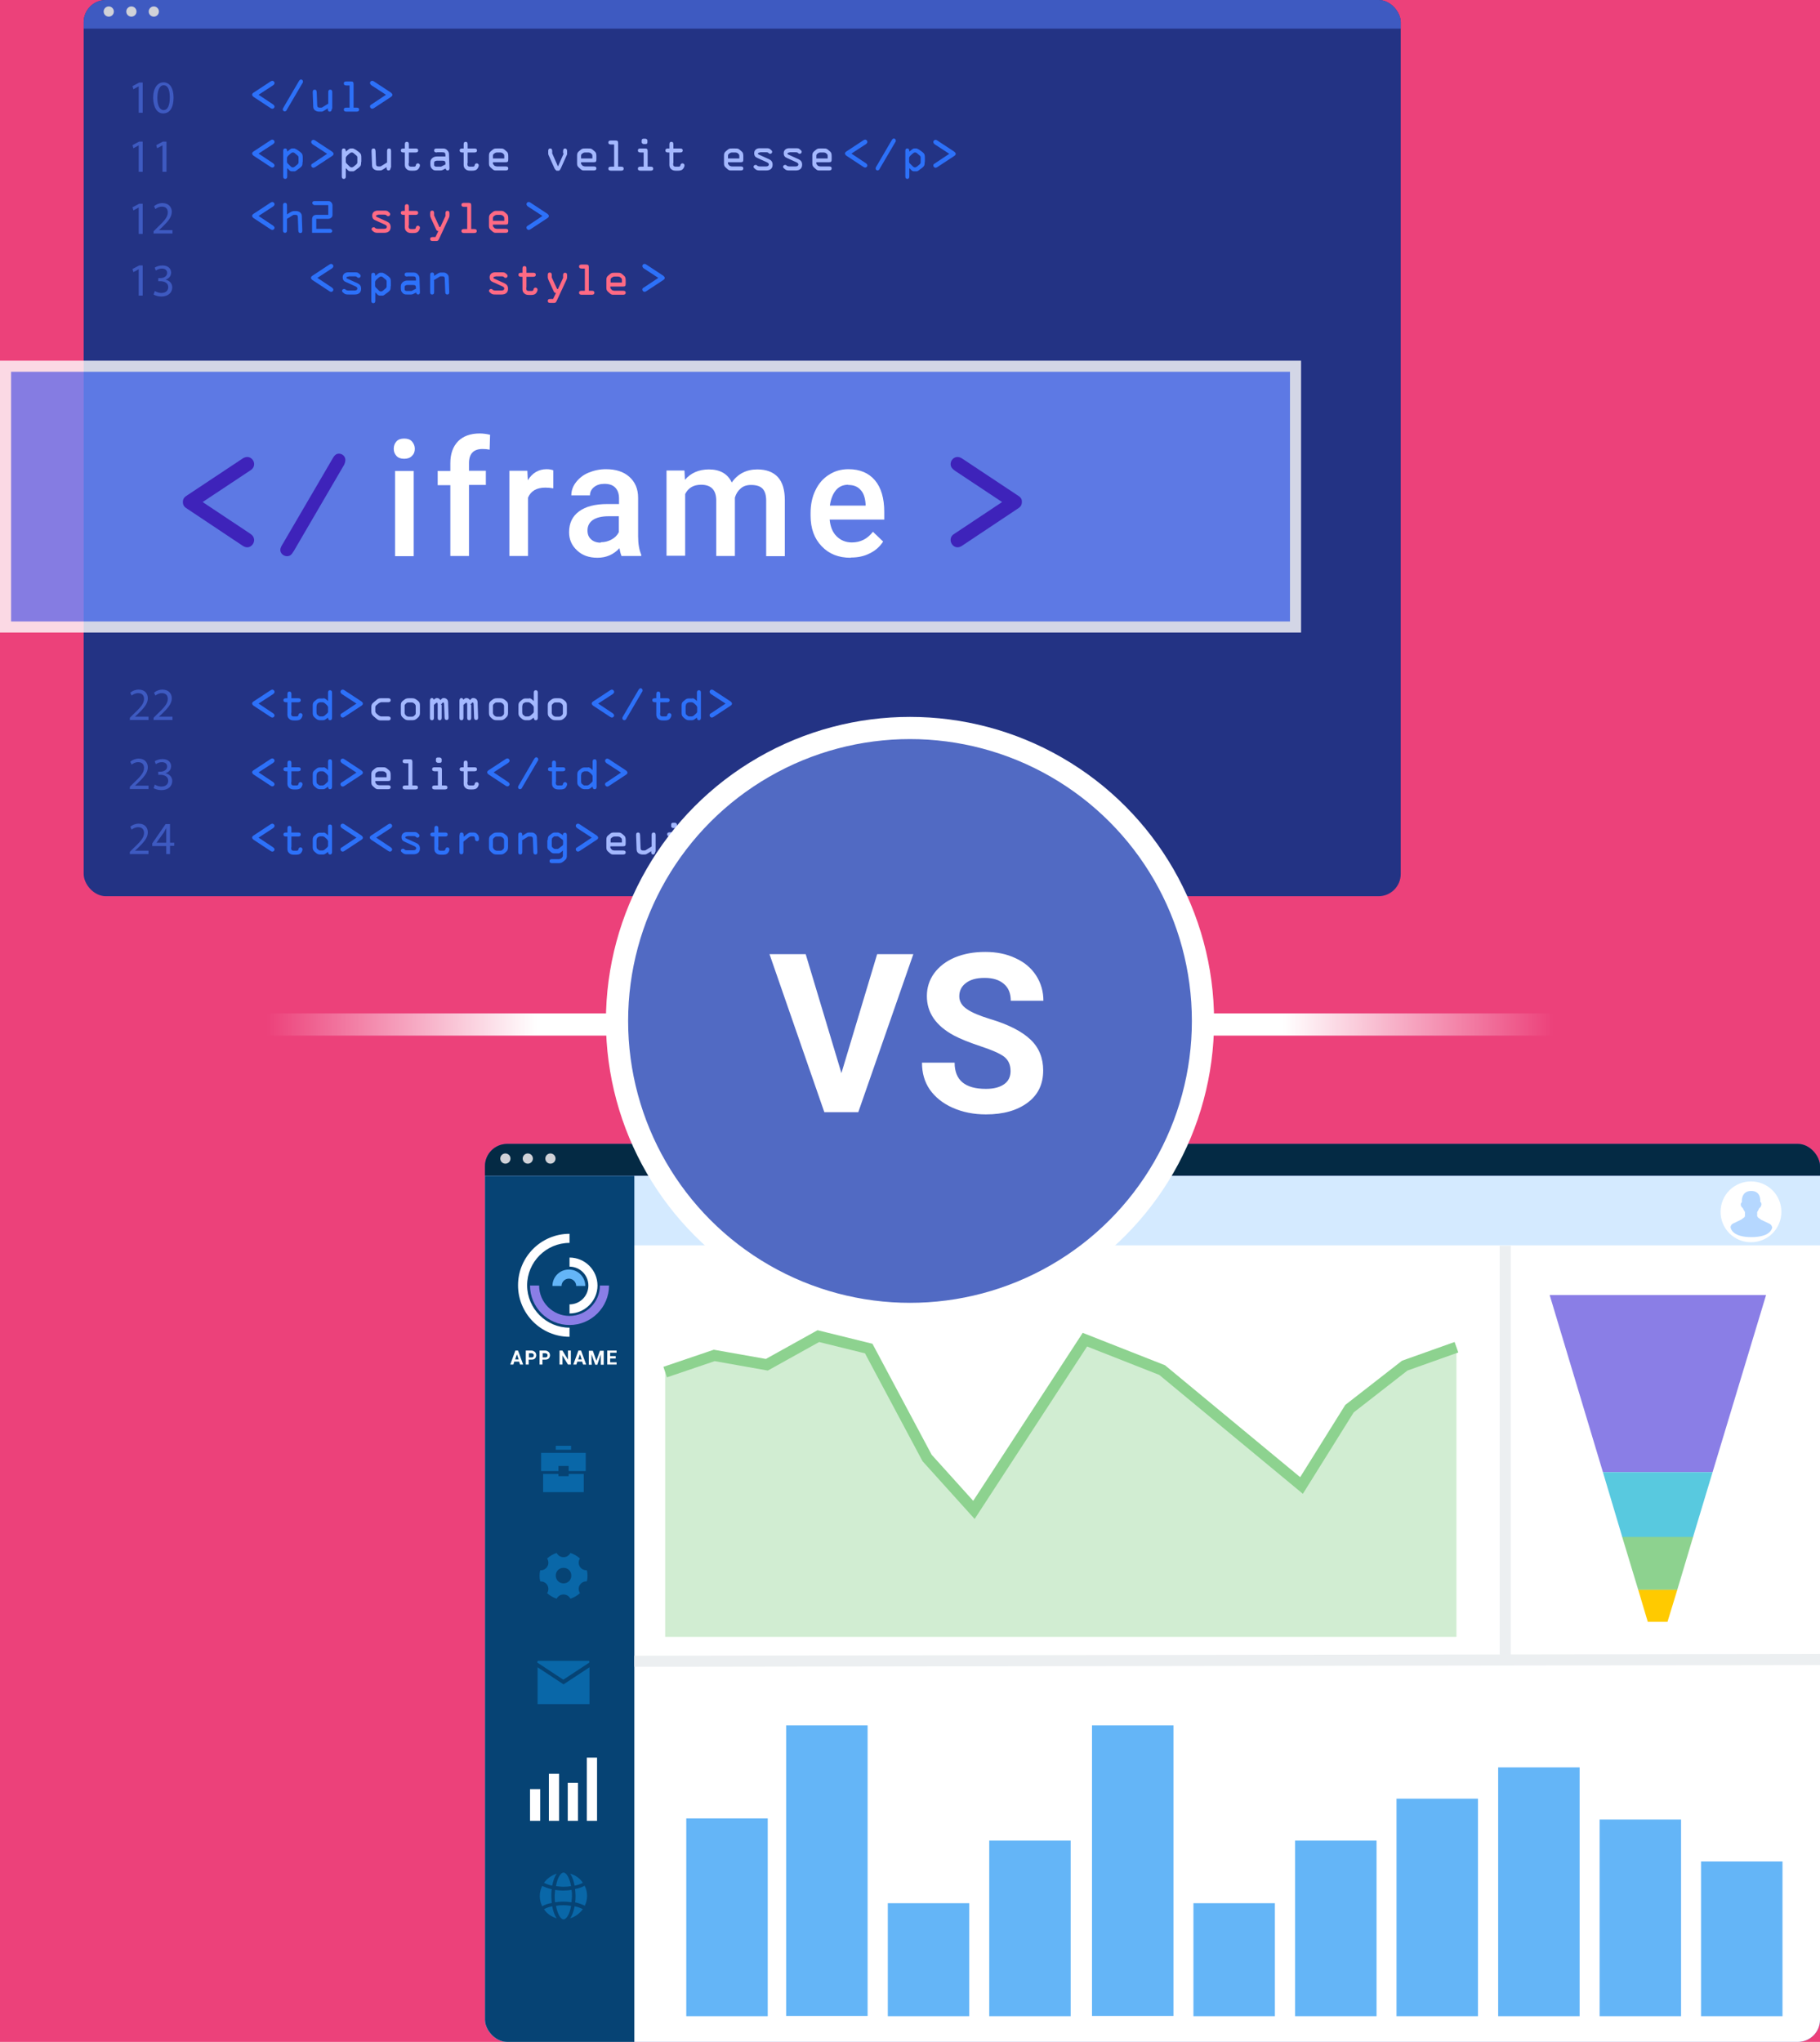 <?xml version="1.0" encoding="UTF-8"?>
<svg id="Layer_5" data-name="Layer 5" xmlns="http://www.w3.org/2000/svg" xmlns:xlink="http://www.w3.org/1999/xlink" viewBox="0 0 82 92">
  <defs>
    <style>
      .cls-1 {
        fill: #516ac3;
        stroke: #fff;
      }

      .cls-1, .cls-2, .cls-3 {
        stroke-miterlimit: 10;
      }

      .cls-4 {
        fill: #ff6a84;
      }

      .cls-4, .cls-5, .cls-6, .cls-7, .cls-8, .cls-9, .cls-10, .cls-11, .cls-12, .cls-13, .cls-14, .cls-15, .cls-16, .cls-17, .cls-18, .cls-19, .cls-20, .cls-21, .cls-22, .cls-23, .cls-24, .cls-25, .cls-26, .cls-27 {
        stroke-width: 0px;
      }

      .cls-5 {
        fill: #64b5f7;
      }

      .cls-6 {
        fill: #58c9df;
      }

      .cls-6, .cls-12, .cls-19, .cls-20 {
        fill-rule: evenodd;
      }

      .cls-7 {
        fill: #d1edd2;
      }

      .cls-8 {
        fill: #6b8bfc;
      }

      .cls-9, .cls-2, .cls-3 {
        fill: none;
      }

      .cls-28 {
        opacity: .8;
      }

      .cls-29 {
        clip-path: url(#clippath-1);
      }

      .cls-10, .cls-19 {
        fill: #8a7ee6;
      }

      .cls-11 {
        fill: #360eaf;
      }

      .cls-12 {
        fill: #8dd28f;
      }

      .cls-13 {
        fill: #ec417a;
      }

      .cls-14 {
        fill: #233384;
      }

      .cls-2 {
        stroke: #8dd28f;
      }

      .cls-2, .cls-3 {
        stroke-width: .5px;
      }

      .cls-15 {
        fill: #0967a8;
      }

      .cls-16 {
        fill: #d0d2d8;
      }

      .cls-30 {
        clip-path: url(#clippath);
      }

      .cls-17 {
        fill: #064374;
      }

      .cls-18 {
        fill: url(#radial-gradient);
      }

      .cls-20 {
        fill: #ffca00;
      }

      .cls-21 {
        fill: #042a44;
      }

      .cls-31, .cls-25 {
        fill: #3e5ac1;
      }

      .cls-22 {
        fill: #95cbff;
        opacity: .4;
      }

      .cls-23 {
        fill: #fff;
      }

      .cls-24 {
        fill: #2d71f9;
      }

      .cls-26 {
        fill: rgba(109, 177, 255, .5);
      }

      .cls-27 {
        fill: #a4b8ff;
      }

      .cls-3 {
        stroke: #eceff1;
      }
    </style>
    <clipPath id="clippath">
      <rect class="cls-9" x="3.77" y="0" width="59.34" height="40.38" rx="1" ry="1"/>
    </clipPath>
    <clipPath id="clippath-1">
      <rect class="cls-25" x="21.85" y="51.54" width="60.15" height="40.46" rx="1" ry="1"/>
    </clipPath>
    <radialGradient id="radial-gradient" cx="41" cy="46.16" fx="41" fy="46.16" r="28.99" gradientUnits="userSpaceOnUse">
      <stop offset=".58" stop-color="#fff"/>
      <stop offset="1" stop-color="#fff" stop-opacity="0"/>
    </radialGradient>
  </defs>
  <rect id="bg" class="cls-13" width="82" height="92"/>
  <g>
    <g id="iframes">
      <g>
        <g id="web_page" data-name="web page">
          <rect class="cls-14" x="3.77" y="0" width="59.34" height="40.38" rx="1" ry="1"/>
          <g class="cls-30">
            <g>
              <rect class="cls-25" x="3.77" y="-.23" width="59.41" height="1.52"/>
              <g>
                <circle class="cls-16" cx="4.9" cy=".52" r=".23"/>
                <circle class="cls-16" cx="5.92" cy=".52" r=".23"/>
                <circle class="cls-16" cx="6.93" cy=".52" r=".23"/>
              </g>
            </g>
          </g>
        </g>
        <g>
          <path class="cls-24" d="M12.31,4.71s.06.05.06.09c0,.05-.04.1-.1.1-.03,0-.06-.02-.08-.03l-.76-.5s-.07-.05-.07-.1c0-.05.03-.07.07-.1l.76-.5s.05-.03.08-.03c.05,0,.1.05.1.1,0,.05-.03.07-.06.1l-.66.43.66.44Z"/>
          <path class="cls-24" d="M12.92,4.96s-.04.06-.09.06-.09-.04-.09-.09c0-.03.02-.07.04-.1l.69-1.18s.04-.07.09-.07.09.04.09.09c0,.03,0,.05-.02.07l-.71,1.21Z"/>
          <path class="cls-24" d="M14.95,4.9s0,.13-.09.13c-.08,0-.09-.06-.09-.12v-.03l-.14.09c-.06.04-.1.06-.15.06h-.13s-.1-.01-.16-.06c-.08-.07-.08-.14-.08-.24l-.02-.56c0-.06,0-.13.09-.13.08,0,.08.06.09.12l.02.54s0,.09.02.11c.01.03.06.04.1.04h.06s.04,0,.06-.02l.26-.16v-.51c0-.06.01-.12.09-.12s.09.06.09.12v.74Z"/>
          <path class="cls-24" d="M15.93,4.85h.13c.06,0,.12.01.12.09s-.07.09-.12.09h-.45c-.05,0-.12-.01-.12-.09s.06-.09.12-.09h.14v-1h-.14c-.05,0-.12-.01-.12-.09s.06-.09.12-.09h.19c.1,0,.13.02.13.12v1.06Z"/>
          <path class="cls-24" d="M17.39,4.27l-.66-.43s-.06-.05-.06-.1c0-.05.04-.1.1-.1.03,0,.05.01.08.03l.76.5s.07.05.07.1c0,.05-.03.07-.07.1l-.76.5s-.05.03-.08.03c-.05,0-.1-.05-.1-.1,0-.05.02-.07.06-.09l.66-.44Z"/>
          <path class="cls-25" d="M6.25,3.89h0l-.24.13-.04-.14.3-.16h.16v1.36h-.18v-1.18Z"/>
          <path class="cls-25" d="M7.82,4.39c0,.46-.17.72-.47.72-.26,0-.44-.25-.45-.7,0-.45.2-.7.47-.7s.45.25.45.69ZM7.09,4.41c0,.35.11.55.28.55.19,0,.28-.22.28-.57s-.09-.55-.28-.55c-.16,0-.28.2-.28.57Z"/>
        </g>
        <g>
          <path class="cls-24" d="M12.31,7.36s.06.05.06.09c0,.05-.04.1-.1.1-.03,0-.06-.02-.08-.03l-.76-.5s-.07-.05-.07-.1c0-.05.03-.07.07-.1l.76-.5s.05-.03.08-.03c.05,0,.1.05.1.1,0,.05-.03.07-.06.1l-.66.43.66.44Z"/>
          <path class="cls-24" d="M13.63,7.3c0,.13,0,.17-.11.26l-.11.08s-.09.08-.14.08h-.12c-.08,0-.12-.05-.17-.11l-.04-.03v.36c0,.06-.01.12-.09.12s-.09-.06-.09-.12v-1.12c0-.06,0-.13.09-.13.07,0,.09.06.09.12v.02l.04-.03s.12-.11.17-.11h.12s.1.04.15.08l.11.08c.1.08.11.13.11.26v.19ZM13.45,7.09s0-.05-.04-.08l-.13-.11s-.04-.03-.06-.03h-.05s-.06.03-.08.05l-.11.1s-.05.06-.05.09v.17s0,.06.03.08l.13.13s.05.05.08.05h.05s.04-.02.06-.03l.13-.11s.04-.04.04-.08v-.24Z"/>
          <path class="cls-24" d="M14.74,6.93l-.66-.43s-.06-.05-.06-.1c0-.05.04-.1.1-.1.03,0,.05.01.08.03l.76.5s.07.05.07.1c0,.05-.03.07-.07.1l-.76.5s-.05.03-.08.03c-.05,0-.1-.05-.1-.1,0-.05.02-.07.06-.09l.66-.44Z"/>
          <path class="cls-27" d="M16.27,7.3c0,.13,0,.17-.11.26l-.11.08s-.09.08-.14.08h-.12c-.08,0-.12-.05-.17-.11l-.04-.03v.36c0,.06-.01.12-.09.12s-.09-.06-.09-.12v-1.12c0-.06,0-.13.09-.13.07,0,.09.06.09.12v.02l.04-.03s.12-.11.17-.11h.12s.1.04.15.08l.11.08c.1.08.11.13.11.26v.19ZM16.1,7.09s0-.05-.04-.08l-.13-.11s-.04-.03-.06-.03h-.05s-.06.03-.08.05l-.11.1s-.05.06-.05.09v.17s0,.06.03.08l.13.13s.05.05.08.05h.05s.04-.02.06-.03l.13-.11s.04-.04.04-.08v-.24Z"/>
          <path class="cls-27" d="M17.6,7.55s0,.13-.09.13c-.08,0-.09-.06-.09-.12v-.03l-.14.09c-.06.04-.1.06-.15.06h-.13s-.1-.01-.16-.06c-.08-.07-.08-.14-.08-.24l-.02-.56c0-.06,0-.13.09-.13.08,0,.08.06.09.12l.02.54s0,.09.02.11c.01.03.06.04.1.04h.06s.04,0,.06-.02l.26-.16v-.51c0-.06.01-.12.09-.12s.09.06.09.12v.74Z"/>
          <path class="cls-27" d="M18.41,7.35c0,.1,0,.16.12.16h.09c.07,0,.11,0,.12-.08.01-.04.04-.07.09-.07.05,0,.09.04.09.09s-.03.11-.06.15c-.06.08-.15.09-.24.09h-.09c-.09,0-.17-.02-.23-.09-.07-.08-.06-.15-.06-.25v-.48h-.06c-.05,0-.12-.01-.12-.09s.06-.09.12-.09h.06v-.18c0-.06.01-.12.09-.12s.09.06.09.12v.18h.3c.06,0,.12.01.12.09s-.07.09-.12.09h-.3v.48Z"/>
          <path class="cls-27" d="M19.68,6.87c-.05,0-.12-.01-.12-.09s.06-.09.12-.09h.24c.09,0,.16,0,.23.08.07.07.08.12.08.21l.02.6c0,.05-.02.1-.08.1-.05,0-.09-.04-.09-.09l-.12.06s-.05.03-.11.03h-.17c-.08,0-.14,0-.2-.06-.07-.06-.09-.13-.09-.22v-.08c0-.08.02-.14.09-.2.06-.05.13-.07.21-.07h.38v-.04c0-.13-.03-.15-.16-.15h-.22ZM19.68,7.24s-.12.01-.12.08v.12c0,.06.07.07.11.07h.2l.2-.1v-.04c0-.1-.03-.13-.13-.13h-.26Z"/>
          <path class="cls-27" d="M21.06,7.35c0,.1,0,.16.12.16h.09c.07,0,.11,0,.12-.08.01-.04.04-.07.09-.07.05,0,.09.04.09.09s-.03.11-.06.15c-.06.08-.15.09-.24.09h-.09c-.09,0-.17-.02-.23-.09-.07-.08-.06-.15-.06-.25v-.48h-.06c-.05,0-.12-.01-.12-.09s.06-.09.12-.09h.06v-.18c0-.06.01-.12.09-.12s.09.06.09.12v.18h.3c.06,0,.12.01.12.09s-.07.09-.12.09h-.3v.48Z"/>
          <path class="cls-27" d="M22.36,7.68c-.07,0-.1,0-.16-.05l-.08-.07c-.07-.06-.09-.1-.09-.2v-.34c0-.09.01-.15.09-.21l.06-.05c.08-.07.12-.07.2-.07h.16c.09,0,.13,0,.2.06l.07.06c.08.06.09.13.09.23v.14c0,.1-.02.13-.12.13h-.57v.06s.01.04.03.05l.04.05s.06.03.12.03h.38c.06,0,.12.01.12.09s-.07.09-.12.09h-.42ZM22.21,7.14h.51v-.11s0-.06-.02-.08l-.07-.06s-.06-.02-.08-.02h-.15s-.06,0-.09.02l-.06.04s-.04.03-.04.08v.13Z"/>
          <path class="cls-27" d="M25.37,6.91v-.09c0-.06.01-.13.09-.13.06,0,.09.05.09.11v.13s0,.04-.02.07l-.26.58s-.05.11-.09.11h-.11s-.08-.07-.09-.11l-.26-.58s-.02-.04-.02-.07v-.13c0-.06.02-.11.09-.11.08,0,.09.07.09.13v.09l.26.59.26-.59Z"/>
          <path class="cls-27" d="M26.33,7.68c-.07,0-.1,0-.16-.05l-.08-.07c-.07-.06-.09-.1-.09-.2v-.34c0-.09.01-.15.09-.21l.06-.05c.08-.07.12-.07.2-.07h.16c.09,0,.13,0,.2.06l.07.06c.08.06.09.13.09.23v.14c0,.1-.02.13-.12.13h-.57v.06s.01.04.03.05l.04.05s.06.03.12.03h.38c.06,0,.12.01.12.09s-.07.09-.12.09h-.42ZM26.18,7.14h.51v-.11s0-.06-.02-.08l-.07-.06s-.06-.02-.08-.02h-.15s-.06,0-.09.02l-.06.04s-.04.03-.04.08v.13Z"/>
          <path class="cls-27" d="M27.85,7.51h.13c.06,0,.12.01.12.09s-.07.09-.12.09h-.45c-.05,0-.12-.01-.12-.09s.06-.09.12-.09h.14v-1h-.14c-.05,0-.12-.01-.12-.09s.06-.09.12-.09h.19c.1,0,.13.02.13.12v1.06Z"/>
          <path class="cls-27" d="M29.18,7.51h.13c.06,0,.12.01.12.09s-.07.09-.12.09h-.45c-.05,0-.12-.01-.12-.09s.06-.09.12-.09h.14v-.64h-.14c-.05,0-.12-.01-.12-.09s.06-.09.12-.09h.19c.1,0,.13.02.13.12v.69ZM28.91,6.33c0-.06.04-.08.08-.08h.1s.08.02.08.08v.08c0,.06-.03.08-.08.08h-.1s-.08-.02-.08-.08v-.08Z"/>
          <path class="cls-27" d="M30.33,7.35c0,.1,0,.16.12.16h.09c.07,0,.11,0,.12-.08.01-.04.04-.07.09-.07.05,0,.09.04.09.09s-.03.11-.06.15c-.06.08-.15.09-.24.09h-.09c-.09,0-.17-.02-.23-.09-.07-.08-.06-.15-.06-.25v-.48h-.06c-.05,0-.12-.01-.12-.09s.06-.09.12-.09h.06v-.18c0-.06.01-.12.09-.12s.09.06.09.12v.18h.3c.06,0,.12.01.12.09s-.07.09-.12.09h-.3v.48Z"/>
          <path class="cls-27" d="M32.95,7.68c-.07,0-.1,0-.16-.05l-.08-.07c-.07-.06-.09-.1-.09-.2v-.34c0-.09.01-.15.09-.21l.06-.05c.08-.07.12-.07.2-.07h.16c.09,0,.13,0,.2.06l.07.06c.08.06.09.13.09.23v.14c0,.1-.02.13-.12.13h-.57v.06s.01.04.03.05l.04.05s.06.03.12.03h.38c.06,0,.12.01.12.09s-.07.09-.12.09h-.42ZM32.8,7.14h.51v-.11s0-.06-.02-.08l-.07-.06s-.06-.02-.08-.02h-.15s-.06,0-.09.02l-.06.04s-.04.03-.04.08v.13Z"/>
          <path class="cls-27" d="M34.25,6.87s-.1,0-.1.05c0,.03.02.04.05.05l.44.2c.11.05.17.12.17.25,0,.18-.12.26-.29.26h-.27c-.09,0-.15,0-.22-.06-.03-.03-.08-.06-.08-.1,0-.05.04-.09.09-.09.03,0,.05,0,.07.03.03.03.09.04.14.04h.24c.06,0,.15,0,.15-.1,0-.04-.05-.07-.09-.09l-.42-.19c-.1-.04-.15-.1-.15-.22,0-.14.11-.22.24-.22h.3c.1,0,.14,0,.2.06.03.03.07.05.07.1s-.04.09-.09.09c-.03,0-.05-.01-.08-.04-.03-.03-.06-.03-.11-.03h-.27Z"/>
          <path class="cls-27" d="M35.58,6.87s-.1,0-.1.05c0,.03.02.04.05.05l.44.2c.11.05.17.12.17.25,0,.18-.12.26-.29.26h-.27c-.09,0-.15,0-.22-.06-.03-.03-.08-.06-.08-.1,0-.05.04-.09.09-.09.03,0,.05,0,.07.03.03.03.09.04.14.04h.24c.06,0,.15,0,.15-.1,0-.04-.05-.07-.09-.09l-.42-.19c-.1-.04-.15-.1-.15-.22,0-.14.11-.22.24-.22h.3c.1,0,.14,0,.2.06.03.03.07.05.07.1s-.04.09-.09.09c-.03,0-.05-.01-.08-.04-.03-.03-.06-.03-.11-.03h-.27Z"/>
          <path class="cls-27" d="M36.93,7.68c-.07,0-.1,0-.16-.05l-.08-.07c-.07-.06-.09-.1-.09-.2v-.34c0-.09.01-.15.09-.21l.06-.05c.08-.07.12-.07.2-.07h.16c.09,0,.13,0,.2.06l.07.06c.08.06.09.13.09.23v.14c0,.1-.02.13-.12.13h-.57v.06s.01.04.03.05l.04.05s.06.03.12.03h.38c.06,0,.12.01.12.09s-.07.09-.12.09h-.42ZM36.78,7.14h.51v-.11s0-.06-.02-.08l-.07-.06s-.06-.02-.08-.02h-.15s-.06,0-.09.02l-.06.04s-.04.03-.04.08v.13Z"/>
          <path class="cls-24" d="M39.02,7.36s.06.05.06.09c0,.05-.04.1-.1.1-.03,0-.06-.02-.08-.03l-.76-.5s-.07-.05-.07-.1c0-.05.03-.07.07-.1l.76-.5s.05-.03.08-.03c.05,0,.1.05.1.1,0,.05-.03.07-.06.1l-.66.43.66.44Z"/>
          <path class="cls-24" d="M39.63,7.62s-.04.06-.09.06-.09-.04-.09-.09c0-.03.02-.07.04-.1l.69-1.18s.04-.07.09-.07.09.04.09.09c0,.03,0,.05-.02.07l-.71,1.21Z"/>
          <path class="cls-24" d="M41.66,7.3c0,.13,0,.17-.11.26l-.11.08s-.09.08-.14.08h-.12c-.08,0-.12-.05-.17-.11l-.04-.03v.36c0,.06-.01.12-.09.12s-.09-.06-.09-.12v-1.12c0-.06,0-.13.09-.13.07,0,.09.06.09.12v.02l.04-.03s.12-.11.17-.11h.12s.1.04.15.08l.11.08c.1.08.11.13.11.26v.19ZM41.48,7.09s0-.05-.04-.08l-.13-.11s-.04-.03-.06-.03h-.05s-.06.03-.08.05l-.11.1s-.05.06-.05.09v.17s0,.06.03.08l.13.13s.05.05.08.05h.05s.04-.02.06-.03l.13-.11s.04-.04.04-.08v-.24Z"/>
          <path class="cls-24" d="M42.77,6.93l-.66-.43s-.06-.05-.06-.1c0-.05.04-.1.1-.1.03,0,.05.01.08.03l.76.5s.07.05.07.1c0,.05-.03.07-.07.1l-.76.5s-.05.03-.08.03c-.05,0-.1-.05-.1-.1,0-.05.02-.07.06-.09l.66-.44Z"/>
          <path class="cls-25" d="M6.25,6.55h0l-.24.13-.04-.14.3-.16h.16v1.36h-.18v-1.18Z"/>
          <path class="cls-25" d="M7.32,6.55h0l-.24.13-.04-.14.3-.16h.16v1.36h-.18v-1.18Z"/>
        </g>
        <g>
          <path class="cls-24" d="M12.31,10.17s.06.05.06.09c0,.05-.04.1-.1.1-.03,0-.06-.02-.08-.03l-.76-.5s-.07-.05-.07-.1c0-.05.03-.07.07-.1l.76-.5s.05-.03.08-.03c.05,0,.1.05.1.1,0,.05-.03.07-.06.1l-.66.43.66.44Z"/>
          <path class="cls-24" d="M13.25,9.68s-.04,0-.06.02l-.26.16v.51c0,.06-.01.12-.09.12s-.09-.06-.09-.12v-1.11c0-.06.01-.12.09-.12s.09.06.09.12v.4l.14-.09s.1-.06.16-.06h.12s.1,0,.17.06c.08.07.08.14.08.24l.02.56c0,.06,0,.13-.09.13-.07,0-.09-.06-.09-.12l-.02-.55c0-.08,0-.15-.1-.15h-.08Z"/>
          <path class="cls-24" d="M14.25,10.31h.63s.09.03.09.09-.04.09-.09.09h-.82v-.6c0-.14.07-.21.21-.21h.52v-.44h-.63s-.09-.03-.09-.09.04-.09.09-.09h.61c.06,0,.1,0,.15.05.05.05.06.1.06.16v.38c0,.07,0,.12-.06.16-.05.04-.09.05-.15.05h-.52v.44Z"/>
          <path class="cls-4" d="M17.04,9.68s-.1,0-.1.05c0,.03.02.04.05.05l.44.2c.11.05.17.12.17.25,0,.18-.12.26-.29.26h-.27c-.09,0-.15,0-.22-.06-.03-.03-.08-.06-.08-.1,0-.05.04-.09.09-.09.03,0,.05,0,.07.03.03.03.09.04.14.04h.24c.06,0,.15,0,.15-.1,0-.04-.05-.07-.09-.09l-.42-.19c-.1-.04-.15-.1-.15-.22,0-.14.11-.22.24-.22h.3c.1,0,.14,0,.2.06.03.03.07.05.07.1s-.04.09-.09.09c-.03,0-.05-.01-.08-.04-.03-.03-.06-.03-.11-.03h-.27Z"/>
          <path class="cls-4" d="M18.41,10.16c0,.1,0,.16.12.16h.09c.07,0,.11,0,.12-.08.01-.04.04-.07.09-.07.05,0,.09.04.09.09s-.03.11-.06.15c-.06.08-.15.09-.24.09h-.09c-.09,0-.17-.02-.23-.09-.07-.08-.06-.15-.06-.25v-.48h-.06c-.05,0-.12-.01-.12-.09s.06-.09.12-.09h.06v-.18c0-.06.01-.12.09-.12s.09.06.09.12v.18h.3c.06,0,.12.01.12.09s-.07.09-.12.09h-.3v.48Z"/>
          <path class="cls-4" d="M20.07,9.72v-.1c0-.06.01-.12.09-.12s.09.06.09.12v.07s0,.07-.02.11l-.45.97c-.04.08-.06.09-.14.09h-.14c-.05,0-.12-.01-.12-.09s.06-.09.12-.09h.12l.13-.27h0c-.07,0-.08-.03-.11-.09l-.22-.48c-.02-.05-.04-.09-.04-.15v-.08c0-.06.01-.12.09-.12s.09.06.09.12v.1l.24.52h.04l.24-.52Z"/>
          <path class="cls-4" d="M21.23,10.32h.13c.06,0,.12.01.12.09s-.07.09-.12.09h-.45c-.05,0-.12-.01-.12-.09s.06-.09.12-.09h.14v-1h-.14c-.05,0-.12-.01-.12-.09s.06-.09.12-.09h.19c.1,0,.13.02.13.12v1.06Z"/>
          <path class="cls-4" d="M22.36,10.49c-.07,0-.1,0-.16-.05l-.08-.07c-.07-.06-.09-.1-.09-.2v-.34c0-.09.01-.15.09-.21l.06-.05c.08-.07.12-.07.2-.07h.16c.09,0,.13,0,.2.06l.07.06c.08.06.09.13.09.23v.14c0,.1-.02.13-.12.13h-.57v.06s.01.04.03.05l.04.05s.06.03.12.03h.38c.06,0,.12.01.12.09s-.07.09-.12.09h-.42ZM22.21,9.95h.51v-.11s0-.06-.02-.08l-.07-.06s-.06-.02-.08-.02h-.15s-.06,0-.09.02l-.06.04s-.04.03-.04.08v.13Z"/>
          <path class="cls-24" d="M24.44,9.73l-.66-.43s-.06-.05-.06-.1c0-.05.04-.1.1-.1.03,0,.05.01.08.03l.76.5s.07.05.07.1c0,.05-.03.07-.07.1l-.76.5s-.05.03-.08.03c-.05,0-.1-.05-.1-.1,0-.05.02-.07.06-.09l.66-.44Z"/>
          <path class="cls-25" d="M6.25,9.35h0l-.24.13-.04-.14.3-.16h.16v1.36h-.18v-1.18Z"/>
          <path class="cls-25" d="M6.92,10.53v-.11l.14-.14c.35-.33.5-.5.5-.71,0-.14-.07-.26-.27-.26-.12,0-.23.06-.29.11l-.06-.13c.09-.08.23-.14.38-.14.29,0,.42.2.42.39,0,.25-.18.45-.47.73l-.11.1h0s.61,0,.61,0v.15h-.87Z"/>
        </g>
        <g>
          <path class="cls-24" d="M14.96,12.96s.06.05.06.09c0,.05-.04.1-.1.1-.03,0-.06-.02-.08-.03l-.76-.5s-.07-.05-.07-.1c0-.05.03-.07.07-.1l.76-.5s.05-.03.08-.03c.05,0,.1.05.1.1,0,.05-.03.07-.06.1l-.66.43.66.44Z"/>
          <path class="cls-24" d="M15.71,12.46s-.1,0-.1.05c0,.03.02.04.05.05l.44.2c.11.05.17.12.17.25,0,.18-.12.26-.29.26h-.27c-.09,0-.15,0-.22-.06-.03-.03-.08-.06-.08-.1,0-.05.04-.09.09-.09.03,0,.05,0,.07.03.03.03.09.04.14.04h.24c.06,0,.15,0,.15-.1,0-.04-.05-.07-.09-.09l-.42-.19c-.1-.04-.15-.1-.15-.22,0-.14.11-.22.24-.22h.3c.1,0,.14,0,.2.06.03.03.07.05.07.1s-.04.09-.09.09c-.03,0-.05-.01-.08-.04-.03-.03-.06-.03-.11-.03h-.27Z"/>
          <path class="cls-24" d="M17.6,12.9c0,.13,0,.17-.11.26l-.11.08s-.09.08-.14.08h-.12c-.08,0-.12-.05-.17-.11l-.04-.03v.36c0,.06-.01.12-.09.12s-.09-.06-.09-.12v-1.12c0-.06,0-.13.09-.13.07,0,.09.06.09.12v.02l.04-.03s.12-.11.17-.11h.12s.1.04.15.08l.11.08c.1.08.11.13.11.26v.19ZM17.42,12.68s0-.05-.04-.08l-.13-.11s-.04-.03-.06-.03h-.05s-.06.03-.08.05l-.11.1s-.05.06-.05.09v.17s0,.06.03.08l.13.13s.05.05.08.05h.05s.04-.02.06-.03l.13-.11s.04-.04.04-.08v-.24Z"/>
          <path class="cls-24" d="M18.35,12.46c-.05,0-.12-.01-.12-.09s.06-.09.12-.09h.24c.09,0,.16,0,.23.08.07.07.08.12.08.21l.02.6c0,.05-.02.1-.08.1-.05,0-.09-.04-.09-.09l-.12.06s-.05.03-.11.03h-.17c-.08,0-.14,0-.2-.06-.07-.06-.09-.13-.09-.22v-.08c0-.08.02-.14.09-.2.06-.05.13-.07.21-.07h.38v-.04c0-.13-.03-.15-.16-.15h-.22ZM18.35,12.84s-.12.01-.12.08v.12c0,.06.07.07.11.07h.2l.2-.1v-.04c0-.1-.03-.13-.13-.13h-.26Z"/>
          <path class="cls-24" d="M19.56,12.64v.51c0,.06-.01.12-.09.12s-.09-.06-.09-.12v-.74c0-.06,0-.13.09-.13s.09.07.09.13v.02h0s.14-.09.14-.09c.05-.03.1-.06.15-.06h.13c.07,0,.11.02.16.06.08.07.08.14.08.24l.02.56c0,.06,0,.13-.09.13-.07,0-.09-.06-.09-.12l-.02-.55c0-.11-.01-.15-.12-.15h-.06s-.04,0-.06.02l-.26.16Z"/>
          <path class="cls-4" d="M22.33,12.46s-.1,0-.1.05c0,.03.02.04.05.05l.44.2c.11.05.17.12.17.25,0,.18-.12.26-.29.26h-.27c-.09,0-.15,0-.22-.06-.03-.03-.08-.06-.08-.1,0-.05.04-.09.09-.09.03,0,.05,0,.07.03.03.03.09.04.14.04h.24c.06,0,.15,0,.15-.1,0-.04-.05-.07-.09-.09l-.42-.19c-.1-.04-.15-.1-.15-.22,0-.14.11-.22.24-.22h.3c.1,0,.14,0,.2.06.03.03.07.05.07.1s-.04.09-.09.09c-.03,0-.05-.01-.08-.04-.03-.03-.06-.03-.11-.03h-.27Z"/>
          <path class="cls-4" d="M23.71,12.95c0,.1,0,.16.12.16h.09c.07,0,.11,0,.12-.08.01-.04.04-.07.09-.07.05,0,.09.04.09.09s-.03.11-.06.15c-.06.08-.15.09-.24.09h-.09c-.09,0-.17-.02-.23-.09-.07-.08-.06-.15-.06-.25v-.48h-.06c-.05,0-.12-.01-.12-.09s.06-.09.12-.09h.06v-.18c0-.06.01-.12.09-.12s.09.06.09.12v.18h.3c.06,0,.12.01.12.09s-.07.09-.12.09h-.3v.48Z"/>
          <path class="cls-4" d="M25.37,12.51v-.1c0-.06.01-.12.09-.12s.09.06.09.12v.07s0,.07-.02.11l-.45.97c-.04.08-.06.09-.14.09h-.14c-.05,0-.12-.01-.12-.09s.06-.09.12-.09h.12l.13-.27h0c-.07,0-.08-.03-.11-.09l-.22-.48c-.02-.05-.04-.09-.04-.15v-.08c0-.06.01-.12.09-.12s.09.06.09.12v.1l.24.52h.04l.24-.52Z"/>
          <path class="cls-4" d="M26.53,13.1h.13c.06,0,.12.01.12.09s-.07.09-.12.09h-.45c-.05,0-.12-.01-.12-.09s.06-.09.12-.09h.14v-1h-.14c-.05,0-.12-.01-.12-.09s.06-.09.12-.09h.19c.1,0,.13.02.13.12v1.06Z"/>
          <path class="cls-4" d="M27.65,13.28c-.07,0-.1,0-.16-.05l-.08-.07c-.07-.06-.09-.1-.09-.2v-.34c0-.09.01-.15.09-.21l.06-.05c.08-.07.12-.07.2-.07h.16c.09,0,.13,0,.2.06l.07.06c.08.06.09.13.09.23v.14c0,.1-.02.13-.12.13h-.57v.06s.01.04.03.05l.04.05s.06.03.12.03h.38c.06,0,.12.01.12.09s-.07.09-.12.09h-.42ZM27.51,12.73h.51v-.11s0-.06-.02-.08l-.07-.06s-.06-.02-.08-.02h-.15s-.06,0-.09.02l-.06.04s-.04.03-.04.08v.13Z"/>
          <path class="cls-24" d="M29.66,12.52l-.66-.43s-.06-.05-.06-.1c0-.05.04-.1.1-.1.03,0,.05.01.08.03l.76.5s.07.05.07.1c0,.05-.03.07-.07.1l-.76.5s-.05.03-.08.03c-.05,0-.1-.05-.1-.1,0-.05.02-.07.06-.09l.66-.44Z"/>
          <path class="cls-25" d="M6.25,12.13h0l-.24.13-.04-.14.3-.16h.16v1.36h-.18v-1.18Z"/>
          <path class="cls-25" d="M6.97,13.11c.05.03.17.09.3.09.24,0,.31-.15.31-.26,0-.19-.17-.27-.35-.27h-.1v-.14h.1c.13,0,.3-.07.3-.23,0-.11-.07-.2-.24-.2-.11,0-.21.05-.27.09l-.05-.13c.07-.05.21-.1.35-.1.27,0,.39.16.39.32,0,.14-.08.26-.25.32h0c.17.04.3.16.3.35,0,.22-.17.41-.49.41-.15,0-.29-.05-.35-.09l.05-.14Z"/>
        </g>
        <g>
          <path class="cls-24" d="M12.31,32.14s.06.05.06.09c0,.05-.04.1-.1.1-.03,0-.06-.02-.08-.03l-.76-.5s-.07-.05-.07-.1c0-.05.03-.07.07-.1l.76-.5s.05-.03.08-.03c.05,0,.1.05.1.1,0,.05-.03.07-.06.1l-.66.43.66.44Z"/>
          <path class="cls-24" d="M13.12,32.12c0,.1,0,.16.12.16h.09c.07,0,.11,0,.12-.08.01-.04.04-.07.09-.07.05,0,.09.04.09.09s-.03.11-.06.15c-.06.08-.15.09-.24.09h-.09c-.09,0-.17-.02-.23-.09-.07-.08-.06-.15-.06-.25v-.48h-.06c-.05,0-.12-.01-.12-.09s.06-.09.12-.09h.06v-.18c0-.06.01-.12.09-.12s.09.06.09.12v.18h.3c.06,0,.12.01.12.09s-.07.09-.12.09h-.3v.48Z"/>
          <path class="cls-24" d="M14.57,31.46c.06,0,.11.03.18.1l.03.03v-.37c0-.06.01-.12.09-.12s.09.06.09.12v1.11c0,.06-.01.12-.09.12-.07,0-.09-.06-.09-.12h0s-.04.03-.04.03c-.06.05-.12.09-.17.09h-.17c-.06,0-.13-.04-.15-.06l-.06-.05c-.07-.06-.1-.11-.1-.2v-.36c0-.09.02-.14.1-.2l.06-.05c.06-.05.1-.06.17-.06h.16ZM14.26,32.07s0,.11.03.13l.05.04s.04.04.07.04h.13s.05-.01.09-.04l.1-.09s.05-.04.05-.08v-.22s-.03-.06-.05-.08l-.1-.09s-.06-.04-.09-.04h-.13s-.04.02-.07.03l-.05.04s-.03.08-.03.13v.22Z"/>
          <path class="cls-24" d="M16.06,31.7l-.66-.43s-.06-.05-.06-.1c0-.05.04-.1.1-.1.03,0,.05.01.08.03l.76.5s.07.05.07.1c0,.05-.03.07-.07.1l-.76.5s-.05.03-.08.03c-.05,0-.1-.05-.1-.1,0-.05.02-.07.06-.09l.66-.44Z"/>
          <path class="cls-27" d="M16.73,31.87c0-.11.02-.16.11-.23l.13-.11c.08-.07.13-.07.23-.07h.28c.06,0,.12.01.12.09s-.07.09-.12.09h-.31s-.07.02-.1.04l-.11.09s-.05.04-.05.08v.22s.02.05.05.08l.11.09s.07.04.1.04h.31c.05,0,.12.01.12.09s-.06.09-.12.09h-.28c-.1,0-.15,0-.23-.07l-.13-.11c-.08-.07-.11-.12-.11-.23v-.17Z"/>
          <path class="cls-27" d="M18.06,31.79c0-.12.02-.16.11-.23.09-.07.13-.1.25-.1h.14c.12,0,.16.03.25.1.09.07.11.11.11.23v.33c0,.12-.03.16-.12.24-.09.08-.13.09-.24.09h-.14c-.11,0-.15-.01-.24-.09-.09-.08-.12-.12-.12-.24v-.33ZM18.23,32.13s.01.06.06.11c.04.03.07.05.12.05h.14c.06,0,.08-.01.12-.05.05-.04.06-.07.06-.11v-.33s-.01-.06-.06-.1c-.04-.03-.07-.05-.12-.05h-.14c-.06,0-.08.01-.12.05-.05.04-.06.07-.06.1v.33Z"/>
          <path class="cls-27" d="M19.9,31.76v.57c0,.06-.01.12-.09.12s-.09-.06-.09-.12v-.59s0-.08-.04-.08c-.02,0-.03.02-.05.03l-.08.07v.57c0,.06-.01.12-.09.12s-.09-.06-.09-.12v-.75c0-.06.02-.13.09-.13.04,0,.07.03.08.07h.01s.07-.07.13-.07c.07,0,.12.03.16.09h.01c.06-.07.08-.09.15-.09.06,0,.11.03.15.07.04.06.04.11.04.18l.02.61c0,.06,0,.13-.09.13-.07,0-.09-.06-.09-.12l-.02-.58s0-.09-.04-.09c-.03,0-.06.04-.07.06l-.04.04Z"/>
          <path class="cls-27" d="M21.23,31.76v.57c0,.06-.01.12-.09.12s-.09-.06-.09-.12v-.59s0-.08-.04-.08c-.02,0-.03.02-.05.03l-.08.07v.57c0,.06-.01.12-.09.12s-.09-.06-.09-.12v-.75c0-.06.02-.13.09-.13.04,0,.07.03.08.07h.01s.07-.07.13-.07c.07,0,.12.03.16.09h.01c.06-.07.08-.09.15-.09.06,0,.11.03.15.07.04.06.04.11.04.18l.02.61c0,.06,0,.13-.09.13-.07,0-.09-.06-.09-.12l-.02-.58s0-.09-.04-.09c-.03,0-.06.04-.07.06l-.04.04Z"/>
          <path class="cls-27" d="M22.03,31.79c0-.12.02-.16.11-.23.09-.07.13-.1.25-.1h.14c.12,0,.16.03.25.1.09.07.11.11.11.23v.33c0,.12-.03.16-.12.24-.09.08-.13.09-.24.09h-.14c-.11,0-.15-.01-.24-.09-.09-.08-.12-.12-.12-.24v-.33ZM22.21,32.13s.01.06.06.11c.04.03.07.05.12.05h.14c.06,0,.08-.01.12-.05.05-.04.06-.07.06-.11v-.33s-.01-.06-.06-.1c-.04-.03-.07-.05-.12-.05h-.14c-.06,0-.08.01-.12.05-.05.04-.06.07-.06.1v.33Z"/>
          <path class="cls-27" d="M23.84,31.46c.06,0,.11.03.18.1l.03.03v-.37c0-.06.01-.12.09-.12s.09.06.09.12v1.11c0,.06-.01.12-.09.12-.07,0-.09-.06-.09-.12h0s-.04.03-.04.03c-.06.05-.12.09-.17.09h-.17c-.06,0-.13-.04-.15-.06l-.06-.05c-.07-.06-.1-.11-.1-.2v-.36c0-.09.02-.14.1-.2l.06-.05c.06-.05.1-.06.17-.06h.16ZM23.53,32.07s0,.11.03.13l.05.04s.04.04.07.04h.13s.05-.01.09-.04l.1-.09s.05-.04.05-.08v-.22s-.03-.06-.05-.08l-.1-.09s-.06-.04-.09-.04h-.13s-.04.02-.07.03l-.05.04s-.03.08-.03.13v.22Z"/>
          <path class="cls-27" d="M24.68,31.79c0-.12.02-.16.11-.23.09-.07.13-.1.25-.1h.14c.12,0,.16.03.25.1.09.07.11.11.11.23v.33c0,.12-.03.16-.12.24-.09.08-.13.09-.24.09h-.14c-.11,0-.15-.01-.24-.09-.09-.08-.12-.12-.12-.24v-.33ZM24.86,32.13s.01.06.06.11c.04.03.07.05.12.05h.14c.06,0,.08-.01.12-.05.05-.04.06-.07.06-.11v-.33s-.01-.06-.06-.1c-.04-.03-.07-.05-.12-.05h-.14c-.06,0-.08.01-.12.05-.05.04-.06.07-.06.1v.33Z"/>
          <path class="cls-24" d="M27.61,32.14s.06.05.06.09c0,.05-.04.1-.1.1-.03,0-.06-.02-.08-.03l-.76-.5s-.07-.05-.07-.1c0-.05.03-.07.07-.1l.76-.5s.05-.03.08-.03c.05,0,.1.05.1.1,0,.05-.03.07-.06.1l-.66.43.66.44Z"/>
          <path class="cls-24" d="M28.22,32.39s-.04.06-.09.06-.09-.04-.09-.09c0-.04.02-.07.04-.1l.69-1.18s.04-.07.09-.07.09.04.09.09c0,.03,0,.05-.02.07l-.71,1.21Z"/>
          <path class="cls-24" d="M29.74,32.12c0,.1,0,.16.12.16h.09c.07,0,.11,0,.12-.08.01-.04.04-.07.09-.07.05,0,.09.04.09.09s-.03.11-.06.15c-.06.08-.15.09-.24.09h-.09c-.09,0-.17-.02-.23-.09-.07-.08-.06-.15-.06-.25v-.48h-.06c-.05,0-.12-.01-.12-.09s.06-.09.12-.09h.06v-.18c0-.06.01-.12.09-.12s.09.06.09.12v.18h.3c.06,0,.12.01.12.09s-.07.09-.12.09h-.3v.48Z"/>
          <path class="cls-24" d="M31.19,31.46c.06,0,.11.03.18.1l.03.03v-.37c0-.06.01-.12.09-.12s.09.06.09.12v1.11c0,.06-.01.12-.09.12-.07,0-.09-.06-.09-.12h0s-.04.03-.04.03c-.06.05-.12.09-.17.09h-.17c-.06,0-.13-.04-.15-.06l-.06-.05c-.07-.06-.1-.11-.1-.2v-.36c0-.09.02-.14.1-.2l.06-.05c.06-.05.1-.06.17-.06h.16ZM30.89,32.07s0,.11.03.13l.05.04s.04.04.07.04h.13s.05-.01.09-.04l.1-.09s.05-.04.05-.08v-.22s-.03-.06-.05-.08l-.1-.09s-.06-.04-.09-.04h-.13s-.04.02-.07.03l-.05.04s-.03.08-.03.13v.22Z"/>
          <path class="cls-24" d="M32.69,31.7l-.66-.43s-.06-.05-.06-.1c0-.05.04-.1.1-.1.03,0,.05.01.08.03l.76.5s.07.05.07.1c0,.05-.03.07-.07.1l-.76.5s-.05.03-.08.03c-.05,0-.1-.05-.1-.1,0-.05.02-.07.06-.09l.66-.44Z"/>
          <path class="cls-25" d="M5.85,32.45v-.11l.14-.14c.35-.33.5-.5.5-.71,0-.14-.07-.26-.27-.26-.12,0-.23.06-.29.11l-.06-.13c.09-.08.23-.14.38-.14.29,0,.41.2.41.39,0,.25-.18.45-.47.73l-.11.1h0s.61,0,.61,0v.15h-.87Z"/>
          <path class="cls-25" d="M6.92,32.45v-.11l.14-.14c.35-.33.5-.5.5-.71,0-.14-.07-.26-.27-.26-.12,0-.23.06-.29.11l-.06-.13c.09-.08.23-.14.38-.14.29,0,.42.2.42.39,0,.25-.18.45-.47.73l-.11.1h0s.61,0,.61,0v.15h-.87Z"/>
        </g>
        <g>
          <path class="cls-24" d="M12.31,35.24s.06.05.06.09c0,.05-.04.1-.1.1-.03,0-.06-.02-.08-.03l-.76-.5s-.07-.05-.07-.1c0-.05.03-.07.07-.1l.76-.5s.05-.03.08-.03c.05,0,.1.05.1.1,0,.05-.03.07-.06.1l-.66.43.66.44Z"/>
          <path class="cls-24" d="M13.12,35.23c0,.1,0,.16.12.16h.09c.07,0,.11,0,.12-.08.01-.04.04-.07.09-.07.05,0,.09.04.09.09s-.03.11-.06.15c-.06.08-.15.09-.24.09h-.09c-.09,0-.17-.02-.23-.09-.07-.08-.06-.15-.06-.25v-.48h-.06c-.05,0-.12-.01-.12-.09s.06-.09.12-.09h.06v-.18c0-.06.01-.12.09-.12s.09.06.09.12v.18h.3c.06,0,.12.01.12.09s-.07.09-.12.09h-.3v.48Z"/>
          <path class="cls-24" d="M14.57,34.57c.06,0,.11.03.18.1l.03.03v-.37c0-.06.01-.12.09-.12s.09.06.09.12v1.11c0,.06-.01.12-.09.12-.07,0-.09-.06-.09-.12h0s-.04.03-.04.03c-.06.05-.12.09-.17.09h-.17c-.06,0-.13-.04-.15-.06l-.06-.05c-.07-.06-.1-.11-.1-.2v-.36c0-.09.02-.14.1-.2l.06-.05c.06-.05.1-.06.17-.06h.16ZM14.26,35.18s0,.11.03.13l.05.04s.04.04.07.04h.13s.05-.01.09-.04l.1-.09s.05-.04.05-.08v-.22s-.03-.06-.05-.08l-.1-.09s-.06-.04-.09-.04h-.13s-.04.02-.07.03l-.05.04s-.03.08-.03.13v.22Z"/>
          <path class="cls-24" d="M16.06,34.81l-.66-.43s-.06-.05-.06-.1c0-.05.04-.1.1-.1.03,0,.05.01.08.03l.76.5s.07.05.07.1c0,.05-.03.07-.07.1l-.76.5s-.05.03-.08.03c-.05,0-.1-.05-.1-.1,0-.05.02-.07.06-.09l.66-.44Z"/>
          <path class="cls-27" d="M17.06,35.56c-.07,0-.1,0-.16-.05l-.08-.07c-.07-.06-.09-.1-.09-.2v-.34c0-.09.01-.15.09-.21l.06-.05c.08-.07.12-.07.2-.07h.16c.09,0,.13,0,.2.06l.07.06c.08.06.09.13.09.23v.14c0,.1-.02.13-.12.13h-.57v.06s.01.04.03.05l.04.05s.06.03.12.03h.38c.06,0,.12.01.12.09s-.07.09-.12.09h-.42ZM16.91,35.02h.51v-.11s0-.06-.02-.08l-.07-.06s-.06-.02-.08-.02h-.15s-.06,0-.09.02l-.06.04s-.04.03-.04.08v.13Z"/>
          <path class="cls-27" d="M18.58,35.39h.13c.06,0,.12.01.12.09s-.07.09-.12.09h-.45c-.05,0-.12-.01-.12-.09s.06-.09.12-.09h.14v-1h-.14c-.05,0-.12-.01-.12-.09s.06-.09.12-.09h.19c.1,0,.13.02.13.12v1.06Z"/>
          <path class="cls-27" d="M19.91,35.39h.13c.06,0,.12.01.12.09s-.07.09-.12.09h-.45c-.05,0-.12-.01-.12-.09s.06-.09.12-.09h.14v-.64h-.14c-.05,0-.12-.01-.12-.09s.06-.09.12-.09h.19c.1,0,.13.02.13.12v.69ZM19.64,34.21c0-.06.04-.08.08-.08h.1s.08.02.08.08v.08c0,.06-.03.08-.08.08h-.1s-.08-.02-.08-.08v-.08Z"/>
          <path class="cls-27" d="M21.06,35.23c0,.1,0,.16.12.16h.09c.07,0,.11,0,.12-.08.01-.04.04-.07.09-.07.05,0,.09.04.09.09s-.03.11-.06.15c-.06.08-.15.09-.24.09h-.09c-.09,0-.17-.02-.23-.09-.07-.08-.06-.15-.06-.25v-.48h-.06c-.05,0-.12-.01-.12-.09s.06-.09.12-.09h.06v-.18c0-.06.01-.12.09-.12s.09.06.09.12v.18h.3c.06,0,.12.01.12.09s-.07.09-.12.09h-.3v.48Z"/>
          <path class="cls-24" d="M22.9,35.24s.06.05.06.09c0,.05-.04.1-.1.1-.03,0-.06-.02-.08-.03l-.76-.5s-.07-.05-.07-.1c0-.05.03-.07.07-.1l.76-.5s.05-.03.08-.03c.05,0,.1.05.1.1,0,.05-.03.07-.06.1l-.66.43.66.44Z"/>
          <path class="cls-24" d="M23.52,35.5s-.04.06-.09.06-.09-.04-.09-.09c0-.04.02-.07.04-.1l.69-1.18s.04-.07.09-.07.09.04.09.09c0,.03,0,.05-.02.07l-.71,1.21Z"/>
          <path class="cls-24" d="M25.04,35.23c0,.1,0,.16.12.16h.09c.07,0,.11,0,.12-.08.01-.04.04-.07.09-.07.05,0,.09.04.09.09s-.03.11-.06.15c-.06.08-.15.09-.24.09h-.09c-.09,0-.17-.02-.23-.09-.07-.08-.06-.15-.06-.25v-.48h-.06c-.05,0-.12-.01-.12-.09s.06-.09.12-.09h.06v-.18c0-.06.01-.12.09-.12s.09.06.09.12v.18h.3c.06,0,.12.01.12.09s-.07.09-.12.09h-.3v.48Z"/>
          <path class="cls-24" d="M26.49,34.57c.06,0,.11.03.18.1l.03.03v-.37c0-.06.01-.12.09-.12s.09.06.09.12v1.11c0,.06-.01.12-.09.12-.07,0-.09-.06-.09-.12h0s-.04.03-.04.03c-.06.05-.12.09-.17.09h-.17c-.06,0-.13-.04-.15-.06l-.06-.05c-.07-.06-.1-.11-.1-.2v-.36c0-.09.02-.14.1-.2l.06-.05c.06-.05.1-.06.17-.06h.16ZM26.18,35.18s0,.11.03.13l.05.04s.04.04.07.04h.13s.05-.01.09-.04l.1-.09s.05-.04.05-.08v-.22s-.03-.06-.05-.08l-.1-.09s-.06-.04-.09-.04h-.13s-.04.02-.07.03l-.05.04s-.03.08-.03.13v.22Z"/>
          <path class="cls-24" d="M27.98,34.81l-.66-.43s-.06-.05-.06-.1c0-.05.04-.1.1-.1.03,0,.05.01.08.03l.76.5s.07.05.07.1c0,.05-.03.07-.07.1l-.76.5s-.05.03-.08.03c-.05,0-.1-.05-.1-.1,0-.05.02-.07.06-.09l.66-.44Z"/>
          <path class="cls-25" d="M5.85,35.56v-.11l.14-.14c.35-.33.5-.5.5-.71,0-.14-.07-.26-.27-.26-.12,0-.23.06-.29.11l-.06-.13c.09-.08.23-.14.38-.14.29,0,.41.2.41.39,0,.25-.18.45-.47.73l-.11.1h0s.61,0,.61,0v.15h-.87Z"/>
          <path class="cls-25" d="M6.97,35.35c.05.03.17.09.3.09.24,0,.31-.15.31-.26,0-.19-.17-.27-.35-.27h-.1v-.14h.1c.13,0,.3-.07.3-.23,0-.11-.07-.2-.24-.2-.11,0-.21.05-.27.09l-.05-.13c.07-.05.21-.1.35-.1.27,0,.39.16.39.32,0,.14-.08.26-.25.32h0c.17.04.3.16.3.35,0,.22-.17.41-.49.41-.15,0-.29-.05-.35-.09l.05-.14Z"/>
        </g>
        <g>
          <path class="cls-24" d="M12.31,38.18s.06.05.06.09c0,.05-.04.1-.1.1-.03,0-.06-.02-.08-.03l-.76-.5s-.07-.05-.07-.1c0-.05.03-.07.07-.1l.76-.5s.05-.03.08-.03c.05,0,.1.05.1.1,0,.05-.03.07-.06.1l-.66.43.66.44Z"/>
          <path class="cls-24" d="M13.12,38.17c0,.1,0,.16.12.16h.09c.07,0,.11,0,.12-.08.01-.04.04-.07.09-.07.05,0,.09.04.09.09s-.03.11-.06.15c-.06.08-.15.09-.24.09h-.09c-.09,0-.17-.02-.23-.09-.07-.08-.06-.15-.06-.25v-.48h-.06c-.05,0-.12-.01-.12-.09s.06-.09.12-.09h.06v-.18c0-.06.01-.12.09-.12s.09.06.09.12v.18h.3c.06,0,.12.01.12.09s-.07.09-.12.09h-.3v.48Z"/>
          <path class="cls-24" d="M14.57,37.51c.06,0,.11.03.18.1l.03.03v-.37c0-.06.01-.12.09-.12s.09.06.09.12v1.11c0,.06-.01.12-.09.12-.07,0-.09-.06-.09-.12h0s-.04.03-.04.03c-.06.05-.12.09-.17.09h-.17c-.06,0-.13-.04-.15-.06l-.06-.05c-.07-.06-.1-.11-.1-.2v-.36c0-.09.02-.14.1-.2l.06-.05c.06-.05.1-.06.17-.06h.16ZM14.26,38.11s0,.11.03.13l.05.04s.04.04.07.04h.13s.05-.01.09-.04l.1-.09s.05-.04.05-.08v-.22s-.03-.06-.05-.08l-.1-.09s-.06-.04-.09-.04h-.13s-.04.02-.07.03l-.05.04s-.03.08-.03.13v.22Z"/>
          <path class="cls-24" d="M16.06,37.74l-.66-.43s-.06-.05-.06-.1c0-.05.04-.1.1-.1.03,0,.05.01.08.03l.76.5s.07.05.07.1c0,.05-.03.07-.07.1l-.76.5s-.05.03-.08.03c-.05,0-.1-.05-.1-.1,0-.05.02-.07.06-.09l.66-.44Z"/>
          <path class="cls-24" d="M17.61,38.18s.06.05.06.09c0,.05-.04.1-.1.1-.03,0-.06-.02-.08-.03l-.76-.5s-.07-.05-.07-.1c0-.05.03-.07.07-.1l.76-.5s.05-.03.08-.03c.05,0,.1.05.1.1,0,.05-.03.07-.06.1l-.66.43.66.44Z"/>
          <path class="cls-24" d="M18.36,37.68s-.1,0-.1.05c0,.03.02.04.05.05l.44.2c.11.05.17.12.17.25,0,.18-.12.26-.29.26h-.27c-.09,0-.15,0-.22-.06-.03-.03-.08-.06-.08-.1,0-.05.04-.09.09-.09.03,0,.05,0,.07.03.03.04.09.04.14.04h.24c.06,0,.15,0,.15-.1,0-.04-.05-.07-.09-.09l-.42-.19c-.1-.04-.15-.1-.15-.22,0-.14.11-.22.24-.22h.3c.1,0,.14,0,.2.06.03.03.07.05.07.1s-.04.09-.09.09c-.03,0-.05-.01-.08-.04-.03-.03-.06-.03-.11-.03h-.27Z"/>
          <path class="cls-24" d="M19.74,38.17c0,.1,0,.16.12.16h.09c.07,0,.11,0,.12-.08.01-.04.04-.07.09-.07.05,0,.09.04.09.09s-.03.11-.06.15c-.06.08-.15.09-.24.09h-.09c-.09,0-.17-.02-.23-.09-.07-.08-.06-.15-.06-.25v-.48h-.06c-.05,0-.12-.01-.12-.09s.06-.09.12-.09h.06v-.18c0-.06.01-.12.09-.12s.09.06.09.12v.18h.3c.06,0,.12.01.12.09s-.07.09-.12.09h-.3v.48Z"/>
          <path class="cls-24" d="M20.71,37.64c0-.06,0-.13.09-.13.07,0,.09.06.09.12v.07l.14-.11s.1-.08.16-.08h.14c.07,0,.13.02.17.07.06.06.08.12.08.2,0,.06-.01.12-.09.12-.06,0-.09-.05-.09-.11,0-.03,0-.05-.02-.08-.02-.03-.06-.03-.11-.03h-.05s-.06.02-.09.04l-.25.2v.45c0,.06-.01.12-.09.12s-.09-.06-.09-.12v-.74Z"/>
          <path class="cls-24" d="M22.03,37.84c0-.12.02-.16.11-.23.09-.07.13-.1.25-.1h.14c.12,0,.16.03.25.1.09.07.11.11.11.23v.33c0,.12-.03.16-.12.24-.09.08-.13.09-.24.09h-.14c-.11,0-.15-.01-.24-.09-.09-.08-.12-.12-.12-.24v-.33ZM22.21,38.17s.01.06.06.11c.04.03.07.05.12.05h.14c.06,0,.08-.01.12-.05.05-.04.06-.07.06-.11v-.33s-.01-.06-.06-.1c-.04-.03-.07-.05-.12-.05h-.14c-.06,0-.08.01-.12.05-.05.04-.06.07-.06.1v.33Z"/>
          <path class="cls-24" d="M23.53,37.87v.51c0,.06-.01.12-.09.12s-.09-.06-.09-.12v-.74c0-.06,0-.13.09-.13s.09.07.09.13v.02h0s.14-.09.14-.09c.05-.03.1-.06.15-.06h.13c.07,0,.11.02.16.06.08.07.08.14.08.24l.02.56c0,.06,0,.13-.09.13-.07,0-.09-.06-.09-.12l-.02-.54c0-.11-.01-.15-.12-.15h-.06s-.04,0-.06.02l-.26.16Z"/>
          <path class="cls-24" d="M24.68,37.84c0-.08.02-.16.06-.19l.13-.1s.06-.04.11-.04h.17s.11.04.17.09l.04.04v-.02c0-.06.03-.1.09-.1.08,0,.09.06.09.12v.86c0,.16-.01.19-.09.26l-.06.05c-.08.06-.12.08-.22.08h-.29c-.05,0-.12-.01-.12-.09s.06-.09.12-.09h.32s.06-.02.09-.04l.04-.04s.03-.04.03-.07v-.24l-.04.04s-.1.09-.15.09h-.21s-.08,0-.13-.05l-.11-.1c-.05-.05-.06-.09-.06-.17v-.27ZM24.86,38.08s0,.08.02.09l.07.06s.03.02.05.02h.13s.05-.02.08-.05l.14-.11s.02-.03.02-.06v-.13s0-.05-.02-.06l-.14-.11s-.06-.05-.08-.05h-.13s-.04,0-.05.02l-.07.06s-.02.06-.02.09v.23Z"/>
          <path class="cls-24" d="M26.66,37.74l-.66-.43s-.06-.05-.06-.1c0-.05.04-.1.1-.1.03,0,.05.01.08.03l.76.5s.07.05.07.1c0,.05-.03.07-.07.1l-.76.5s-.05.03-.08.03c-.05,0-.1-.05-.1-.1,0-.05.02-.07.06-.09l.66-.44Z"/>
          <path class="cls-27" d="M27.65,38.5c-.07,0-.1,0-.16-.05l-.08-.07c-.07-.06-.09-.1-.09-.2v-.34c0-.09.01-.15.09-.21l.06-.05c.08-.07.12-.07.2-.07h.16c.09,0,.13,0,.2.06l.07.06c.08.06.09.13.09.23v.14c0,.1-.02.13-.12.13h-.57v.06s.01.04.03.05l.04.05s.06.03.12.03h.38c.06,0,.12.01.12.09s-.07.09-.12.09h-.42ZM27.51,37.96h.51v-.11s0-.06-.02-.08l-.07-.06s-.06-.02-.08-.02h-.15s-.06,0-.09.02l-.06.04s-.04.03-.04.08v.13Z"/>
          <path class="cls-27" d="M29.52,38.37s0,.13-.09.13c-.08,0-.09-.06-.09-.12v-.03l-.14.09c-.06.04-.1.06-.15.06h-.13s-.1-.01-.16-.06c-.08-.07-.08-.14-.08-.24l-.02-.56c0-.06,0-.13.09-.13.08,0,.08.06.09.12l.02.54s0,.09.02.11c.01.03.06.04.1.04h.06s.04,0,.06-.02l.26-.16v-.51c0-.06.01-.12.09-.12s.09.06.09.12v.74Z"/>
          <path class="cls-27" d="M30.5,38.32h.13c.06,0,.12.01.12.09s-.07.09-.12.09h-.45c-.05,0-.12-.01-.12-.09s.06-.09.12-.09h.14v-.64h-.14c-.05,0-.12-.01-.12-.09s.06-.09.12-.09h.19c.1,0,.13.02.13.12v.69ZM30.24,37.15c0-.06.04-.08.08-.08h.1s.08.02.08.08v.08c0,.06-.03.08-.08.08h-.1s-.08-.02-.08-.08v-.08Z"/>
          <path class="cls-27" d="M31.61,37.68s-.1,0-.1.05c0,.03.02.04.05.05l.44.2c.11.05.17.12.17.25,0,.18-.12.26-.29.26h-.27c-.09,0-.15,0-.22-.06-.03-.03-.08-.06-.08-.1,0-.05.04-.09.09-.09.03,0,.05,0,.07.03.03.04.09.04.14.04h.24c.06,0,.15,0,.15-.1,0-.04-.05-.07-.09-.09l-.42-.19c-.1-.04-.15-.1-.15-.22,0-.14.11-.22.24-.22h.3c.1,0,.14,0,.2.06.03.03.07.05.07.1s-.04.09-.09.09c-.03,0-.05-.01-.08-.04-.03-.03-.06-.03-.11-.03h-.27Z"/>
          <path class="cls-27" d="M33.15,37.8v.57c0,.06-.01.12-.09.12s-.09-.06-.09-.12v-.59s0-.08-.04-.08c-.02,0-.03.02-.05.03l-.08.07v.57c0,.06-.01.12-.09.12s-.09-.06-.09-.12v-.75c0-.06.02-.13.09-.13.04,0,.07.03.08.07h.01s.07-.07.13-.07c.07,0,.12.03.16.09h.01c.06-.07.08-.09.15-.09.06,0,.11.03.15.07.04.06.04.11.04.18l.02.61c0,.06,0,.13-.09.13-.07,0-.09-.06-.09-.12l-.02-.58s0-.09-.04-.09c-.03,0-.06.04-.07.06l-.04.04Z"/>
          <path class="cls-27" d="M33.95,37.84c0-.12.02-.16.11-.23.09-.07.13-.1.25-.1h.14c.12,0,.16.03.25.1.09.07.11.11.11.23v.33c0,.12-.03.16-.12.24-.09.08-.13.09-.24.09h-.14c-.11,0-.15-.01-.24-.09-.09-.08-.12-.12-.12-.24v-.33ZM34.13,38.17s.01.06.06.11c.04.03.07.05.12.05h.14c.06,0,.08-.01.12-.05.05-.04.06-.07.06-.11v-.33s-.01-.06-.06-.1c-.04-.03-.07-.05-.12-.05h-.14c-.06,0-.08.01-.12.05-.05.04-.06.07-.06.1v.33Z"/>
          <path class="cls-27" d="M35.76,37.51c.06,0,.11.03.18.1l.03.03v-.37c0-.06.01-.12.09-.12s.09.06.09.12v1.11c0,.06-.01.12-.09.12-.07,0-.09-.06-.09-.12h0s-.04.03-.04.03c-.06.05-.12.09-.17.09h-.17c-.06,0-.13-.04-.15-.06l-.06-.05c-.07-.06-.1-.11-.1-.2v-.36c0-.09.02-.14.1-.2l.06-.05c.06-.05.1-.06.17-.06h.16ZM35.45,38.11s0,.11.03.13l.05.04s.04.04.07.04h.13s.05-.01.09-.04l.1-.09s.05-.04.05-.08v-.22s-.03-.06-.05-.08l-.1-.09s-.06-.04-.09-.04h-.13s-.04.02-.07.03l-.05.04s-.03.08-.03.13v.22Z"/>
          <path class="cls-24" d="M37.47,38.18s.06.05.06.09c0,.05-.04.1-.1.1-.03,0-.06-.02-.08-.03l-.76-.5s-.07-.05-.07-.1c0-.05.03-.07.07-.1l.76-.5s.05-.03.08-.03c.05,0,.1.05.1.1,0,.05-.03.07-.06.1l-.66.43.66.44Z"/>
          <path class="cls-24" d="M38.09,38.44s-.04.06-.09.06-.09-.04-.09-.09c0-.04.02-.07.04-.1l.69-1.18s.04-.07.09-.07.09.04.09.09c0,.03,0,.05-.02.07l-.71,1.21Z"/>
          <path class="cls-24" d="M39.55,37.68s-.1,0-.1.05c0,.03.02.04.05.05l.44.2c.11.05.17.12.17.25,0,.18-.12.26-.29.26h-.27c-.09,0-.15,0-.22-.06-.03-.03-.08-.06-.08-.1,0-.05.04-.09.09-.09.03,0,.05,0,.07.03.03.04.09.04.14.04h.24c.06,0,.15,0,.15-.1,0-.04-.05-.07-.09-.09l-.42-.19c-.1-.04-.15-.1-.15-.22,0-.14.11-.22.24-.22h.3c.1,0,.14,0,.2.06.03.03.07.05.07.1s-.04.09-.09.09c-.03,0-.05-.01-.08-.04-.03-.03-.06-.03-.11-.03h-.27Z"/>
          <path class="cls-24" d="M40.93,38.17c0,.1,0,.16.12.16h.09c.07,0,.11,0,.12-.08.01-.04.04-.07.09-.07.05,0,.09.04.09.09s-.03.11-.06.15c-.06.08-.15.09-.24.09h-.09c-.09,0-.17-.02-.23-.09-.07-.08-.06-.15-.06-.25v-.48h-.06c-.05,0-.12-.01-.12-.09s.06-.09.12-.09h.06v-.18c0-.06.01-.12.09-.12s.09.06.09.12v.18h.3c.06,0,.12.01.12.09s-.07.09-.12.09h-.3v.48Z"/>
          <path class="cls-24" d="M41.9,37.64c0-.06,0-.13.09-.13.07,0,.09.06.09.12v.07l.14-.11s.1-.08.16-.08h.14c.07,0,.13.02.17.07.06.06.08.12.08.2,0,.06-.01.12-.09.12-.06,0-.09-.05-.09-.11,0-.03,0-.05-.02-.08-.02-.03-.06-.03-.11-.03h-.05s-.06.02-.09.04l-.25.2v.45c0,.06-.01.12-.09.12s-.09-.06-.09-.12v-.74Z"/>
          <path class="cls-24" d="M43.22,37.84c0-.12.02-.16.11-.23.09-.07.13-.1.25-.1h.14c.12,0,.16.03.25.1.09.07.11.11.11.23v.33c0,.12-.03.16-.12.24-.09.08-.13.09-.24.09h-.14c-.11,0-.15-.01-.24-.09-.09-.08-.12-.12-.12-.24v-.33ZM43.4,38.17s.01.06.06.11c.04.03.07.05.12.05h.14c.06,0,.08-.01.12-.05.05-.04.06-.07.06-.11v-.33s-.01-.06-.06-.1c-.04-.03-.07-.05-.12-.05h-.14c-.06,0-.08.01-.12.05-.05.04-.06.07-.06.1v.33Z"/>
          <path class="cls-24" d="M44.73,37.87v.51c0,.06-.01.12-.09.12s-.09-.06-.09-.12v-.74c0-.06,0-.13.09-.13s.09.07.09.13v.02h0s.14-.09.14-.09c.05-.03.1-.06.15-.06h.13c.07,0,.11.02.16.06.08.07.08.14.08.24l.02.56c0,.06,0,.13-.09.13-.07,0-.09-.06-.09-.12l-.02-.54c0-.11-.01-.15-.12-.15h-.06s-.04,0-.06.02l-.26.16Z"/>
          <path class="cls-24" d="M45.87,37.84c0-.08.02-.16.06-.19l.13-.1s.06-.04.11-.04h.17s.11.04.17.09l.04.04v-.02c0-.06.03-.1.09-.1.08,0,.09.06.09.12v.86c0,.16-.01.19-.09.26l-.06.05c-.08.06-.12.08-.22.08h-.29c-.05,0-.12-.01-.12-.09s.06-.09.12-.09h.32s.06-.02.09-.04l.04-.04s.03-.04.03-.07v-.24l-.04.04s-.1.09-.15.09h-.21s-.08,0-.13-.05l-.11-.1c-.05-.05-.06-.09-.06-.17v-.27ZM46.05,38.08s0,.08.02.09l.07.06s.03.02.05.02h.13s.05-.02.08-.05l.14-.11s.02-.03.02-.06v-.13s0-.05-.02-.06l-.14-.11s-.06-.05-.08-.05h-.13s-.04,0-.05.02l-.07.06s-.02.06-.02.09v.23Z"/>
          <path class="cls-24" d="M47.85,37.74l-.66-.43s-.06-.05-.06-.1c0-.05.04-.1.1-.1.03,0,.05.01.08.03l.76.5s.07.05.07.1c0,.05-.03.07-.07.1l-.76.5s-.05.03-.08.03c-.05,0-.1-.05-.1-.1,0-.05.02-.07.06-.09l.66-.44Z"/>
          <path class="cls-25" d="M5.85,38.49v-.11l.14-.14c.35-.33.5-.5.5-.71,0-.14-.07-.26-.27-.26-.12,0-.23.06-.29.11l-.06-.13c.09-.08.23-.14.38-.14.29,0,.41.2.41.39,0,.25-.18.45-.47.73l-.11.1h0s.61,0,.61,0v.15h-.87Z"/>
          <path class="cls-25" d="M7.49,38.49v-.37h-.63v-.12l.6-.87h.2v.84h.19v.14h-.19v.37h-.17ZM7.49,37.97v-.45c0-.07,0-.14,0-.21h0c-.04.08-.08.14-.11.2l-.33.46h0s.44,0,.44,0Z"/>
        </g>
      </g>
    </g>
    <g id="iFrame">
      <g>
        <g class="cls-28">
          <rect class="cls-8" x=".25" y="16.5" width="58.12" height="11.75"/>
          <path class="cls-23" d="M58.12,16.75v11.25H.5v-11.25h57.62M58.62,16.25H0v12.25h58.62v-12.25h0Z"/>
        </g>
        <g>
          <g>
            <path class="cls-23" d="M17.74,20.22c0-.13.04-.24.12-.33.08-.09.2-.13.35-.13s.27.04.35.13c.08.09.13.2.13.33s-.04.24-.13.32c-.08.09-.2.13-.35.13s-.27-.04-.35-.13c-.08-.09-.12-.19-.12-.32ZM18.64,25.06h-.84v-3.84h.84v3.84Z"/>
            <path class="cls-23" d="M20.29,25.06v-3.2h-.57v-.64h.57v-.35c0-.43.12-.75.35-.99.23-.23.56-.35.97-.35.15,0,.31.02.47.06l-.02.67c-.09-.02-.2-.03-.32-.03-.4,0-.61.21-.61.64v.34h.76v.64h-.76v3.2h-.84Z"/>
            <path class="cls-23" d="M24.91,22c-.11-.02-.23-.03-.34-.03-.39,0-.65.15-.78.45v2.63h-.84v-3.84h.81l.02.43c.2-.33.49-.5.85-.5.12,0,.22.02.3.05v.81Z"/>
            <path class="cls-23" d="M28.01,25.06c-.04-.07-.07-.19-.1-.36-.27.29-.6.43-.99.43s-.69-.11-.92-.33c-.24-.22-.36-.49-.36-.82,0-.41.15-.72.45-.94.3-.22.72-.33,1.28-.33h.52v-.25c0-.2-.05-.36-.16-.48-.11-.12-.27-.18-.5-.18-.19,0-.35.05-.47.15-.12.1-.18.22-.18.37h-.84c0-.21.07-.41.21-.59.14-.18.32-.33.56-.43.24-.1.5-.16.79-.16.44,0,.79.11,1.05.34.26.23.4.54.4.95v1.73c0,.35.05.62.14.83v.06h-.86ZM27.08,24.43c.17,0,.32-.04.47-.12s.26-.19.33-.33v-.72h-.46c-.31,0-.55.06-.71.17-.16.11-.24.27-.24.47,0,.17.05.3.16.4s.25.15.43.15Z"/>
            <path class="cls-23" d="M30.84,21.22l.02.4c.26-.31.63-.47,1.08-.47.5,0,.85.2,1.03.59.27-.39.66-.59,1.15-.59.41,0,.72.12.93.35s.31.58.31,1.04v2.52h-.84v-2.5c0-.24-.05-.42-.16-.54-.1-.11-.28-.17-.52-.17-.19,0-.35.05-.47.16-.12.1-.21.24-.26.41v2.63s-.84,0-.84,0v-2.53c-.01-.45-.24-.68-.68-.68-.34,0-.58.14-.72.42v2.78h-.84v-3.84h.8Z"/>
            <path class="cls-23" d="M38.32,25.13c-.54,0-.97-.17-1.3-.52-.33-.34-.5-.8-.5-1.38v-.11c0-.38.07-.73.22-1.03.14-.3.35-.54.61-.7.26-.17.55-.25.88-.25.51,0,.91.17,1.19.5.28.33.42.81.42,1.42v.35h-2.46c.03.32.13.57.31.75.18.18.41.28.69.28.39,0,.7-.16.95-.48l.46.44c-.15.23-.35.41-.6.53-.25.13-.53.19-.85.19ZM38.22,21.84c-.23,0-.42.08-.56.25-.14.17-.23.4-.27.69h1.61v-.06c-.02-.29-.09-.51-.23-.65-.13-.15-.32-.22-.55-.22Z"/>
          </g>
          <g class="cls-28">
            <path class="cls-11" d="M11.25,24.03c.12.08.19.15.2.3,0,.17-.14.33-.31.33-.1,0-.18-.05-.25-.1l-2.43-1.62c-.13-.08-.22-.15-.22-.32,0-.17.09-.24.22-.32l2.44-1.62c.07-.05.15-.09.24-.09.17,0,.31.15.31.32,0,.15-.09.24-.21.31l-2.11,1.4,2.12,1.41Z"/>
          </g>
          <g class="cls-28">
            <path class="cls-11" d="M13.22,24.85c-.07.12-.14.21-.29.21s-.3-.12-.3-.28c0-.11.07-.21.13-.31l2.22-3.8c.07-.12.14-.23.29-.23s.29.12.29.28c0,.09-.03.17-.06.23l-2.27,3.89Z"/>
          </g>
          <g class="cls-28">
            <path class="cls-11" d="M45.15,22.62l-2.11-1.4c-.11-.08-.21-.16-.21-.31,0-.17.14-.32.31-.32.09,0,.17.04.24.09l2.44,1.62c.13.08.23.15.22.32,0,.17-.09.24-.22.32l-2.43,1.62c-.07.05-.15.1-.25.1-.17,0-.31-.16-.31-.33,0-.15.08-.23.2-.3l2.12-1.41Z"/>
          </g>
        </g>
      </g>
    </g>
  </g>
  <g id="embedded_analytics" data-name="embedded analytics">
    <g>
      <rect class="cls-31" x="21.85" y="51.54" width="60.15" height="40.46" rx="1" ry="1"/>
      <g class="cls-29">
        <g id="navigation">
          <rect class="cls-23" x="21.63" y="52.98" width="60.51" height="39.11"/>
          <g id="my_profile" data-name="my profile">
            <rect class="cls-22" x="21.63" y="52.98" width="60.59" height="3.13"/>
            <g>
              <g>
                <circle class="cls-23" cx="78.89" cy="54.6" r="1.23"/>
                <path class="cls-23" d="M78.89,55.97c-.76,0-1.37-.61-1.37-1.37s.61-1.37,1.37-1.37,1.37.61,1.37,1.37c0,.76-.61,1.37-1.37,1.37ZM78.89,53.45c-.63,0-1.15.52-1.15,1.15,0,.63.52,1.15,1.15,1.15s1.15-.52,1.15-1.15c0-.63-.52-1.15-1.15-1.15Z"/>
              </g>
              <path class="cls-26" d="M79.84,55.29c-.01-.07-.06-.13-.13-.16l-.36-.17h0s0,0,0,0l-.15-.11s0,0,0,0c0-.02-.01-.04-.03-.05,0,0,0,0,0,0v-.19c.05-.07.08-.15.09-.17.02-.01.09-.07.1-.17,0-.09-.03-.11-.05-.11,0-.06.04-.5-.41-.5-.48,0-.42.51-.42.51h0s-.05.02-.05.1c0,.1.08.15.1.17,0,.02.04.09.09.17v.18s-.02.03-.02.05l-.15.11h0s-.35.17-.35.17c-.07.03-.12.09-.13.16,0,0,0,.46.94.46s.94-.46.94-.46Z"/>
            </g>
          </g>
          <rect class="cls-17" x="21.63" y="52.98" width="6.95" height="39.11"/>
        </g>
        <g id="dashboard">
          <g id="analytics">
            <line class="cls-3" x1="28.58" y1="74.85" x2="82.22" y2="74.77"/>
            <line class="cls-3" x1="67.82" y1="56.13" x2="67.82" y2="74.8"/>
          </g>
        </g>
        <g id="web">
          <rect class="cls-21" x="21.63" y="51.45" width="60.59" height="1.52"/>
          <g>
            <circle class="cls-16" cx="22.77" cy="52.2" r=".23"/>
            <circle class="cls-16" cx="23.78" cy="52.2" r=".23"/>
            <circle class="cls-16" cx="24.8" cy="52.2" r=".23"/>
          </g>
        </g>
        <g>
          <rect class="cls-5" x="49.2" y="77.74" width="3.67" height="13.09"/>
          <rect class="cls-5" x="53.77" y="85.75" width="3.67" height="5.09"/>
          <rect class="cls-5" x="58.35" y="82.93" width="3.67" height="7.91"/>
          <rect class="cls-5" x="35.42" y="77.74" width="3.67" height="13.09"/>
          <rect class="cls-5" x="40" y="85.75" width="3.67" height="5.09"/>
          <rect class="cls-5" x="30.92" y="81.93" width="3.67" height="8.91"/>
          <rect class="cls-5" x="44.57" y="82.93" width="3.67" height="7.91"/>
          <rect class="cls-5" x="62.92" y="81.04" width="3.67" height="9.8"/>
          <rect class="cls-5" x="67.5" y="79.63" width="3.67" height="11.21"/>
          <rect class="cls-5" x="72.07" y="81.98" width="3.67" height="8.86"/>
          <rect class="cls-5" x="76.64" y="83.87" width="3.67" height="6.97"/>
        </g>
        <g>
          <polygon class="cls-19" points="72.22 66.33 77.16 66.33 79.57 58.35 69.82 58.35 72.22 66.33"/>
          <polygon class="cls-12" points="75.57 71.63 76.29 69.22 73.08 69.22 73.81 71.63 75.57 71.63"/>
          <polygon class="cls-6" points="76.28 69.25 77.16 66.33 72.22 66.33 73.09 69.25 76.28 69.25"/>
          <polygon class="cls-20" points="73.81 71.63 74.24 73.07 75.13 73.07 75.57 71.63 73.81 71.63"/>
        </g>
        <g>
          <polygon class="cls-7" points="29.97 61.82 32.18 61.07 34.55 61.49 36.87 60.2 39.14 60.76 41.77 65.69 43.88 68.03 48.88 60.36 52.36 61.73 58.64 66.93 60.8 63.47 63.29 61.53 65.62 60.7 65.62 73.75 29.97 73.75 29.97 61.82"/>
          <polyline class="cls-2" points="29.97 61.82 32.18 61.07 34.55 61.49 36.87 60.2 39.14 60.76 41.77 65.69 43.88 68.03 48.88 60.36 52.36 61.73 58.64 66.93 60.8 63.47 63.29 61.53 65.62 60.7"/>
        </g>
        <g>
          <g>
            <polygon class="cls-15" points="24.38 65.46 24.38 66.28 25.16 66.28 25.16 66.05 25.62 66.05 25.62 66.28 26.39 66.28 26.39 65.46 24.38 65.46"/>
            <polygon class="cls-15" points="25.62 66.41 25.62 66.51 25.16 66.51 25.16 66.41 24.47 66.41 24.47 67.23 26.3 67.23 26.3 66.41 25.62 66.41"/>
            <rect class="cls-15" x="25.04" y="65.14" width=".69" height=".18"/>
          </g>
          <path class="cls-15" d="M26.44,70.75c-.13,0-.25-.05-.32-.17-.07-.12-.06-.26.01-.36-.12-.11-.27-.2-.43-.25-.06.11-.17.19-.31.19s-.25-.08-.31-.19c-.16.05-.31.14-.43.25.07.11.08.25.01.36-.07.12-.2.18-.32.17-.02.08-.03.16-.03.25s.01.17.03.25c.13,0,.25.05.32.17.07.12.06.26-.01.36.12.11.27.2.43.25.06-.11.17-.19.31-.19s.25.08.31.19c.16-.05.31-.14.43-.25-.07-.11-.08-.25-.01-.36.07-.12.2-.18.32-.17.02-.08.03-.16.03-.25s-.01-.17-.03-.25ZM25.39,71.34c-.19,0-.35-.15-.35-.35s.15-.35.35-.35.35.15.35.35-.15.35-.35.35Z"/>
          <g>
            <polygon class="cls-15" points="25.39 75.89 24.22 75.12 24.22 76.78 26.56 76.78 26.56 75.12 25.39 75.89"/>
            <path class="cls-15" d="M26.54,74.83h-2.3s-.06.06-.03.08l1.17.77,1.17-.77s.02-.08-.03-.08Z"/>
          </g>
          <g>
            <rect class="cls-23" x="23.88" y="80.61" width=".46" height="1.43"/>
            <rect class="cls-23" x="24.73" y="79.92" width=".46" height="2.12"/>
            <rect class="cls-23" x="25.58" y="80.33" width=".46" height="1.71"/>
            <rect class="cls-23" x="26.44" y="79.19" width=".46" height="2.85"/>
          </g>
          <g>
            <path class="cls-15" d="M25.75,85.15c-.12.02-.24.03-.37.03s-.25-.01-.37-.03c0,.09-.02.18-.02.28s0,.19.02.28c.12-.02.24-.03.37-.03s.25.01.37.03c0-.09.02-.18.02-.28s0-.19-.02-.28Z"/>
            <path class="cls-15" d="M24.84,85.42c0-.11,0-.21.02-.3-.17-.04-.31-.09-.43-.15-.07.14-.11.29-.11.46s.04.32.11.46c.11-.07.26-.12.43-.15-.01-.1-.02-.2-.02-.3Z"/>
            <path class="cls-15" d="M25.39,85.84c-.12,0-.24.01-.34.03.07.37.21.61.34.61s.28-.24.34-.61c-.11-.01-.22-.03-.34-.03Z"/>
            <path class="cls-15" d="M25.39,85.01c.12,0,.24-.01.34-.03-.07-.37-.21-.61-.34-.61s-.28.24-.34.61c.11.01.22.03.34.03Z"/>
            <path class="cls-15" d="M24.88,85.89c-.15.03-.28.08-.37.13.13.2.33.34.57.41-.09-.13-.16-.32-.2-.54Z"/>
            <path class="cls-15" d="M26.34,85.88c.07-.14.11-.29.11-.46s-.04-.32-.11-.46c-.11.07-.26.12-.43.15.01.1.02.2.02.3s0,.21-.02.3c.17.04.31.09.43.15Z"/>
            <path class="cls-15" d="M24.88,84.96c.04-.22.11-.41.2-.54-.23.07-.43.22-.57.41.09.05.22.1.37.13Z"/>
            <path class="cls-15" d="M25.89,85.89c-.04.22-.11.41-.2.54.23-.07.43-.22.57-.41-.09-.05-.22-.1-.37-.13Z"/>
            <path class="cls-15" d="M25.89,84.96c.15-.03.28-.08.37-.13-.13-.2-.33-.34-.57-.41.09.13.16.32.2.54Z"/>
          </g>
        </g>
        <g>
          <g>
            <path class="cls-23" d="M23.34,57.91c0-1.28,1.04-2.32,2.32-2.32v.41c-1.05,0-1.91.86-1.91,1.91s.86,1.91,1.91,1.91v.41c-1.28,0-2.32-1.04-2.32-2.32Z"/>
            <path class="cls-10" d="M23.88,57.92h.41c0,.76.62,1.37,1.37,1.37s1.37-.62,1.37-1.37h.41c0,.98-.8,1.78-1.78,1.78s-1.78-.8-1.78-1.78Z"/>
            <path class="cls-23" d="M25.66,59.18v-.41c.47,0,.85-.38.85-.85s-.38-.85-.85-.85v-.41c.7,0,1.26.57,1.26,1.26s-.57,1.26-1.26,1.26Z"/>
            <path class="cls-5" d="M24.89,57.94c0-.41.33-.74.74-.74s.74.33.74.74h-.41c0-.18-.15-.33-.33-.33s-.33.15-.33.33h-.41Z"/>
          </g>
          <g>
            <path class="cls-23" d="M23.4,61.35h-.23l-.04.13h-.14l.23-.63h.12l.23.63h-.14l-.04-.13ZM23.21,61.25h.16l-.08-.23-.08.23Z"/>
            <path class="cls-23" d="M23.82,61.26v.22h-.13v-.63h.24s.09,0,.12.03c.04.02.06.04.08.07.02.03.03.07.03.11,0,.06-.02.11-.06.15s-.1.05-.17.05h-.11ZM23.82,61.16h.12s.06,0,.08-.02c.02-.02.03-.04.03-.07s0-.06-.03-.07c-.02-.02-.04-.03-.07-.03h-.12v.2Z"/>
            <path class="cls-23" d="M24.44,61.26v.22h-.13v-.63h.24s.09,0,.12.03c.04.02.06.04.08.07.02.03.03.07.03.11,0,.06-.02.11-.06.15s-.1.05-.17.05h-.11ZM24.44,61.16h.12s.06,0,.08-.02c.02-.02.03-.04.03-.07s0-.06-.03-.07c-.02-.02-.04-.03-.07-.03h-.12v.2Z"/>
            <path class="cls-23" d="M25.72,61.48h-.13l-.25-.41v.41h-.13v-.63h.13l.25.41v-.41h.13v.63Z"/>
            <path class="cls-23" d="M26.24,61.35h-.23l-.04.13h-.14l.23-.63h.12l.23.63h-.14l-.04-.13ZM26.05,61.25h.16l-.08-.23-.08.23Z"/>
            <path class="cls-23" d="M26.71,60.86l.16.45.16-.45h.17v.63h-.13v-.47s-.16.47-.16.47h-.09l-.17-.47v.3s.01.17.01.17h-.13v-.63h.17Z"/>
            <path class="cls-23" d="M27.74,61.21h-.25v.17h.29v.1h-.42v-.63h.42v.1h-.29v.15h.25v.1Z"/>
          </g>
        </g>
      </g>
    </g>
  </g>
  <g id="VS">
    <rect class="cls-18" x="0" y="45.66" width="82" height="1"/>
    <g>
      <circle id="vs" class="cls-1" cx="41" cy="46" r="13.2"/>
      <g>
        <path class="cls-23" d="M37.91,48.35l1.61-5.36h1.63l-2.48,7.12h-1.53l-2.47-7.12h1.63l1.61,5.36Z"/>
        <path class="cls-23" d="M45.53,48.25c0-.28-.1-.49-.29-.64-.2-.15-.55-.3-1.06-.47s-.91-.33-1.21-.49c-.81-.44-1.21-1.03-1.21-1.77,0-.38.11-.73.33-1.03.22-.3.53-.54.93-.71.41-.17.86-.25,1.37-.25s.96.09,1.36.28c.4.18.71.44.93.78.22.34.33.72.33,1.14h-1.47c0-.33-.1-.58-.31-.76s-.49-.27-.87-.27-.64.08-.84.23c-.2.15-.3.35-.3.6,0,.23.12.43.35.58.23.16.58.3,1.03.44.84.25,1.44.56,1.83.93s.57.84.57,1.39c0,.62-.23,1.1-.7,1.45-.47.35-1.09.53-1.88.53-.55,0-1.05-.1-1.5-.3-.45-.2-.79-.48-1.03-.82-.24-.35-.35-.75-.35-1.21h1.47c0,.79.47,1.18,1.41,1.18.35,0,.62-.07.82-.21.2-.14.29-.34.29-.59Z"/>
      </g>
    </g>
  </g>
</svg>